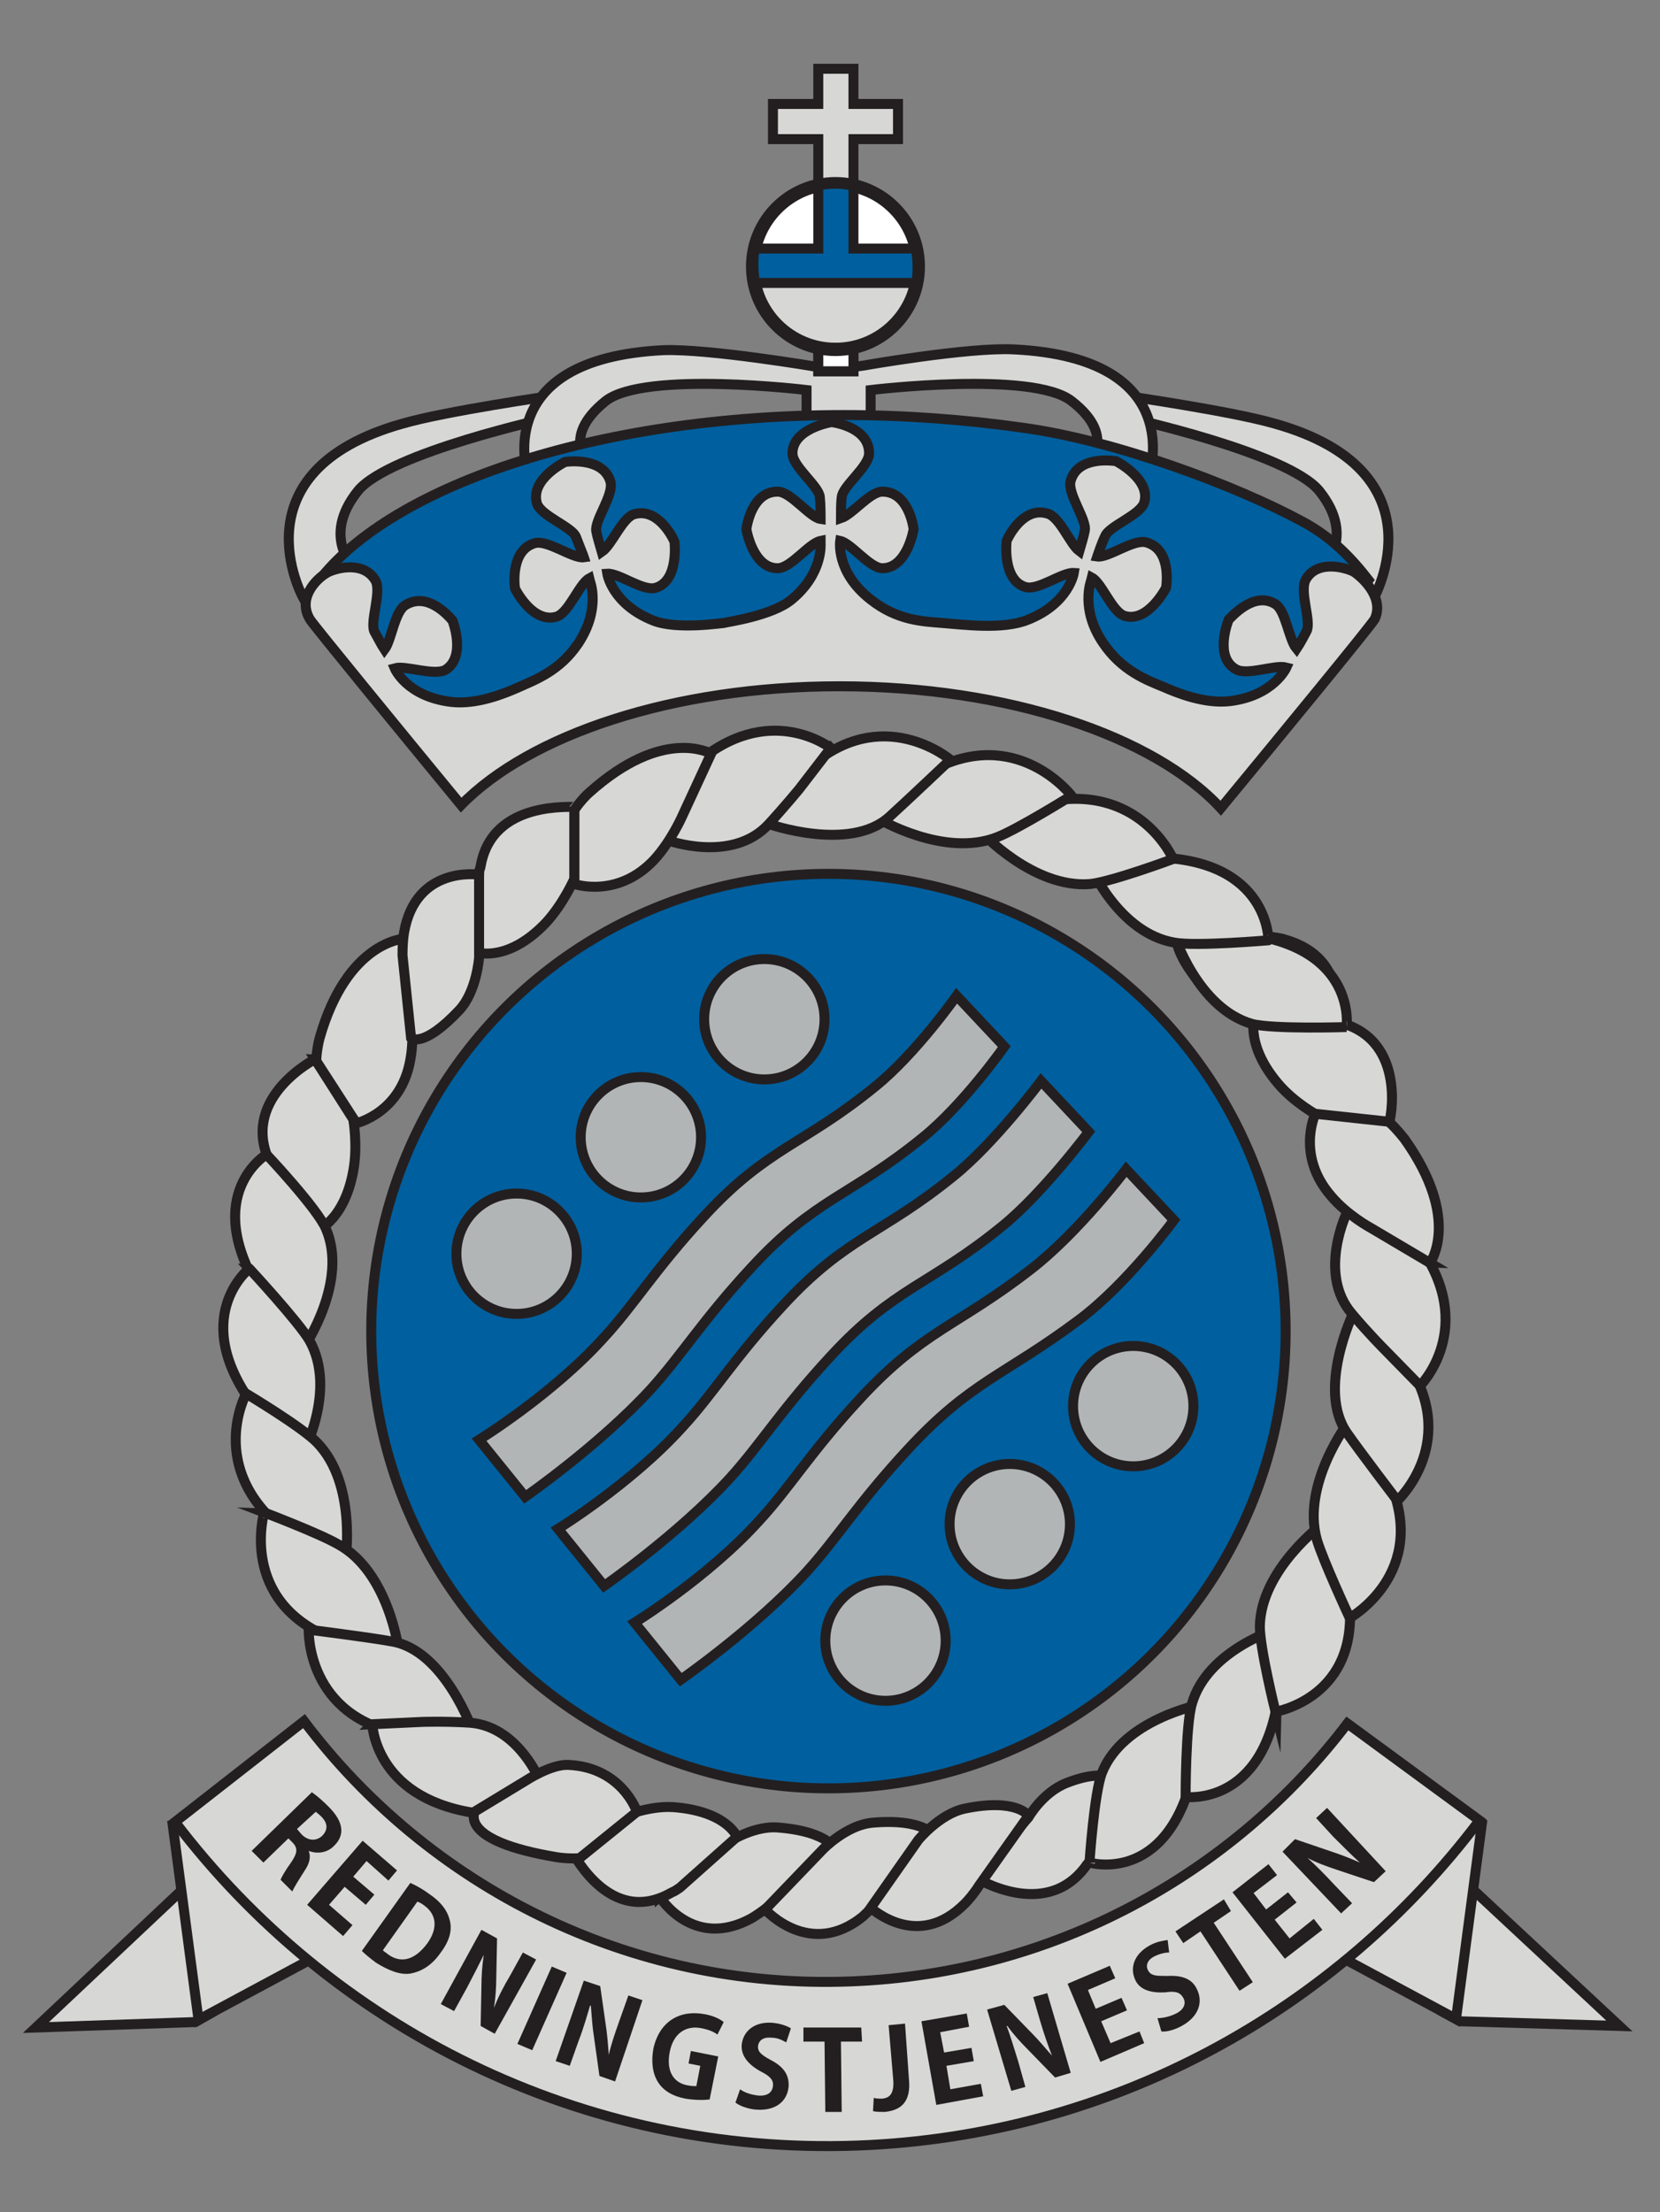 <?xml version="1.0" encoding="utf-8"?>
<!-- Generator: Adobe Illustrator 27.1.1, SVG Export Plug-In . SVG Version: 6.00 Build 0)  -->
<svg version="1.1" id="Layer_1" xmlns="http://www.w3.org/2000/svg" xmlns:xlink="http://www.w3.org/1999/xlink" x="0px" y="0px"
	 viewBox="0 0 212.4 283" style="enable-background:new 0 0 212.4 283;" xml:space="preserve">
<rect x="0" y="0" width="212.4" height="283" fill="#808080" stroke="none"/>
<style type="text/css">
	.st0{fill:#D7D8D6;stroke:#231F20;stroke-width:1.276;stroke-miterlimit:10;}
	.st1{fill:#005F9E;stroke:#231F20;stroke-width:1.276;stroke-miterlimit:10;}
	.st2{fill:#FFFFFF;}
	.st3{fill:#D7D8D6;}
	.st4{fill:#FFFFFF;stroke:#231F20;stroke-width:1.276;stroke-miterlimit:10;}
	.st5{fill:none;stroke:#231F20;stroke-width:1.701;stroke-miterlimit:10;}
	.st6{fill:#B2B5B6;stroke:#231F20;stroke-width:1.276;stroke-miterlimit:10;}
	.st7{fill:#231F20;}
</style>
<g>
	<polygon class="st0" points="23.5,241.6 27.1,257.5 25,258.7 4.6,259.4 	"/>
	<polygon class="st0" points="22.1,233.5 25.4,258.4 40.1,250.5 24.9,233 	"/>
	<polygon class="st0" points="188.2,241.5 184.6,257.4 186.8,258.6 207.2,259.2 	"/>
	<polygon class="st0" points="189.6,233.4 186.3,258.3 171.6,250.4 186.8,232.9 	"/>
	<circle class="st1" cx="106" cy="170.3" r="58.5"/>
	<path class="st0" d="M70.9,50.6c0,0-13.9,2-19.4,3.6c-21.7,6.1-12.7,22.3-12.7,22.3l6.8-3.5c0,0-4.7-4.1,0.2-10.2
		c4-4.9,24.7-9.4,24.7-9.4L70.9,50.6z"/>
	<path class="st0" d="M143.7,50.6c0,0,13.9,2,19.4,3.6c21.7,6.1,12.7,22.3,12.7,22.3l-6.8-3.5c0,0,4.7-4.1-0.2-10.2
		c-4-4.9-24.7-9.4-24.7-9.4L143.7,50.6z"/>
	<path class="st0" d="M129.7,44.7c-5.8-0.3-19.4,2.1-19.4,2.1l-2.4,0.3v-1.1l-0.6,0.1l-0.6-0.1v0.3l-2.4,0.6c0,0-13.6-2.3-19.4-2.1
		c-22.5,1.1-17.3,16.2-17.3,16.2l8.1-1.3c0,0-4.3-3.5,1.8-8.4c5-3.9,25.7-1.4,25.7-1.4v4.5h3.5h1.2h3.5v-4.5c0,0,20.7-2.5,25.7,1.4
		c6.2,4.8,1.8,8.4,1.8,8.4l8.1,1.3C147,60.8,152.2,45.8,129.7,44.7z"/>
	<path class="st1" d="M175.1,74.2c-2.1-2.7-4.7-5.5-8.5-7.5c-8.3-4.5-23.9-10.4-35.9-12c-7.1-1-14.8-1.6-22.7-1.6
		c-31.9,0-58.9,9.3-67.8,22l17.6,22.7c0,0,17.5-10,24.1-10.9c52.3-7.4,74.1,11.2,74.1,11.2L175.1,74.2z"/>
	<polygon class="st0" points="114.9,13.3 109.2,13.3 109.2,8.8 104.7,8.8 104.7,13.3 98.9,13.3 98.9,17.8 104.7,17.8 104.7,47.5 
		109.2,47.5 109.2,17.8 114.9,17.8 	"/>
	<g>
		<path class="st2" d="M96.3,34.2c0.2-5.7,4.8-10.2,10.5-10.2s10.4,4.5,10.5,10.2H96.3z"/>
	</g>
	<g>
		<path class="st3" d="M96.3,34.5c0.2,5.7,4.8,10.2,10.5,10.2s10.4-4.5,10.5-10.2H96.3z"/>
	</g>
	<rect x="104.7" y="44.5" class="st4" width="4.5" height="3"/>
	<circle class="st5" cx="106.9" cy="34.1" r="10.6"/>
	<path class="st1" d="M109.2,23.8c-0.7-0.2-1.5-0.3-2.3-0.3c-0.8,0-1.5,0.1-2.2,0.2v8.1h-8.1c-0.2,0.7-0.2,1.5-0.2,2.2
		s0.1,1.5,0.2,2.2h8.1h4.5h8c0.2-0.7,0.2-1.5,0.2-2.2s-0.1-1.5-0.2-2.2h-8V23.8z"/>
	<path class="st0" d="M173.3,73.2c-0.6-0.4-4.6-1.8-6.2,0.9c-0.9,1.5,0.7,5.3,0.1,6.6c-0.3,0.6-0.9,1.7-1.3,2.3
		c-1-1.2-1.4-4.9-2.7-5.7c-2.7-1.7-5.5,1.5-6,2c0,0-1.9,4.7,0.9,6.3c1.4,0.9,5-0.6,6.5-0.2l0,0c0,0-1.6,3.6-7.2,4.3
		c-3.3,0.4-6.9-1.1-8.5-1.8c-2.2-0.9-5.4-2.1-7.8-5.7c-2.9-4.3-1.5-7.9-1.5-7.9l0.1-0.4c1.3,0.7,2.6,4.4,4.2,4.9
		c3,0.9,5.3-3.6,5.3-3.6c0.1-0.7,0.6-4.9-2.5-5.8c-1.6-0.5-4.9,2-6.3,1.8l0.1-0.3c0,0,0.5-1.5,0.9-2.3c0.5-1.3,4.5-2.7,5-4.3
		c0.9-3-3.6-5.3-3.6-5.3c-0.7-0.1-4.9-0.6-5.8,2.5c-0.5,1.6,2.1,5,1.8,6.4c-0.1,0.6-0.5,1.9-0.7,2.6c-1.2-0.9-2.5-4.4-4.1-4.8
		c-3-0.9-4.9,2.8-5.2,3.5c0,0-0.6,5,2.4,5.9c1.6,0.5,4.7-1.9,6.2-1.8l0,0c0,0-0.6,3.9-5.9,6c-3.2,1.3-8.3,0.6-11,0.4
		c-2.4-0.2-5.7-0.3-9.1-3c-4.5-3.5-3.9-7.5-3.9-7.5l0,0c1.4,0.3,3.8,3.5,5.4,3.5c3.2,0,4-5,4-5c-0.1-0.7-0.8-4.8-4-4.8
		c-1.6,0-3.8,2.9-5.3,3.4c0-0.7,0-2,0.1-2.7c0.1-1.4,3.5-3.9,3.5-5.6c0-3.2-4.1-3.9-4.8-4c0,0-5,0.8-5,4c0,1.7,3.4,4.2,3.5,5.6
		c0.1,0.9,0.1,2.5,0.1,2.5l0,0.3c-1.4-0.2-3.8-3.5-5.5-3.5c-3.2,0-3.9,4.1-4,4.8c0,0,0.8,5,4,5c1.7,0,4-3.2,5.5-3.5l0,0.4
		c0,0,0.3,3.8-3.7,7.1c-2.5,2.1-8.4,2.9-8.7,3c-0.2,0-6,0.9-9-0.3c-5.3-2.1-5.9-6-5.9-6l0,0c1.5-0.1,4.6,2.3,6.2,1.8
		c3-0.9,2.4-5.9,2.4-5.9c-0.3-0.7-2.2-4.4-5.2-3.5c-1.5,0.5-2.8,3.9-4.1,4.8c-0.2-0.7-0.6-2-0.7-2.6c-0.3-1.4,2.3-4.7,1.8-6.4
		c-0.9-3-5.1-2.6-5.8-2.5c0,0-4.5,2.2-3.6,5.3c0.5,1.6,4.5,3,5,4.3c0.3,0.8,0.9,2.3,0.9,2.3l0.1,0.3c-1.4,0.2-4.7-2.3-6.3-1.8
		c-3,0.9-2.6,5.1-2.5,5.8c0,0,2.2,4.5,5.3,3.6c1.6-0.5,2.9-4.2,4.2-4.9l0.1,0.4c0,0,1.4,3.5-1.5,7.9c-2.4,3.6-5.6,4.7-7.8,5.7
		c-1.6,0.7-5.2,2.2-8.5,1.8c-5.7-0.7-7.2-4.3-7.2-4.3l0,0c1.4-0.4,5,1,6.5,0.2c2.7-1.7,0.9-6.3,0.9-6.3c-0.5-0.6-3.2-3.7-6-2
		c-1.4,0.8-1.8,4.5-2.7,5.7c-0.4-0.6-1-1.8-1.3-2.3c-0.6-1.3,1-5.2,0.1-6.6c-1.7-2.7-5.6-1.3-6.2-0.9c-1.4,0.8-3.8,3.3-2.1,6
		c0.6,0.9,11.4,14.1,19.3,23.7c8.8-9,27.1-15.2,48.4-15.2c21.6,0,40.3,6.4,48.8,15.6c8-9.7,19.1-23.2,19.7-24.2
		C177.1,76.6,174.6,74.1,173.3,73.2z"/>
	<path class="st6" d="M67.2,191.5c0,0,9.5-6.6,16.1-13.8c3.9-4.3,6.6-8.8,12.9-15.6c8.1-8.8,12.7-9.1,21.9-16.6
		c5.2-4.2,10.4-11.6,10.4-11.6l-6.1-6.5c0,0-5.2,7.4-10.4,11.6c-9.2,7.5-13.8,7.8-21.9,16.6c-6.3,6.8-9,11.4-12.9,15.6
		c-6.5,7.2-15.9,13-15.9,13L67.2,191.5z"/>
	<path class="st6" d="M77.3,202.9c0,0,9.5-6.6,16.1-13.8c3.9-4.3,6.6-8.8,12.9-15.6c8.1-8.8,12.7-9.1,21.9-16.6
		c5.2-4.2,11.1-12.1,11.1-12.1l-6.1-6.5c0,0-5.9,7.9-11.1,12.1c-9.2,7.5-13.8,7.8-21.9,16.6c-6.3,6.8-9,11.4-12.9,15.6
		c-6.5,7.2-15.9,13-15.9,13L77.3,202.9z"/>
	<path class="st6" d="M87.1,214.9c0,0,9.5-6.6,16.1-13.8c3.9-4.3,6.6-8.8,12.9-15.6c8.1-8.8,12.4-9.5,21.9-16.6
		c6.2-4.6,12.2-12.8,12.2-12.8l-6.1-6.5c0,0-6.1,8.1-12.2,12.8c-9.4,7.3-13.8,7.8-21.9,16.6c-6.3,6.8-9,11.4-12.9,15.6
		c-6.5,7.2-15.9,13-15.9,13L87.1,214.9z"/>
	<circle class="st6" cx="66.1" cy="160.4" r="7.7"/>
	<circle class="st6" cx="82" cy="145.5" r="7.7"/>
	<circle class="st6" cx="97.8" cy="130.4" r="7.7"/>
	<circle class="st6" cx="113.3" cy="209.9" r="7.7"/>
	<circle class="st6" cx="129.2" cy="195" r="7.7"/>
	<circle class="st6" cx="145" cy="179.9" r="7.7"/>
	<path class="st0" d="M189.3,232.9l-16.9-12.4c-14.6,19.2-37.5,32-63.5,33c-28.4,1.1-54.1-12.2-70-33.3l-16.5,12.9
		c19.9,26.2,51.9,42.7,87.3,41.4C142.3,273.3,171,257.2,189.3,232.9z"/>
	<g>
		<g>
			<path class="st0" d="M138.9,238.8c0.3-0.5,0.2-0.1,0.8-1.2l4.3-8.7c0,0-1.1-3.3-7.5-0.8c-3.1,1.2-4.9,4.4-4.9,4.4l-6.7,7.8
				C124.9,240.2,133.7,245.8,138.9,238.8z"/>
			<path class="st0" d="M34.3,148.2c0.2,0.5,0,0.2,0.6,1.3l5.2,8.2c0,0,3.9-1.2,5.1-7.9c0.6-3.2,0-6.6,0-6.6l-4.9-7.7
				C40.4,135.5,31,140.2,34.3,148.2z"/>
			<path class="st0" d="M40.9,132.8c-0.3,1.1-0.5,2.8-0.4,3l5.1,7.9c0,0,5.7-1.3,6.9-8.1c0.6-3.2,0-6.6,0-6.6l-0.8-8.9
				C51.6,120.1,44.4,120.5,40.9,132.8z"/>
			<path class="st0" d="M33.2,165.1c0.6,1,1.8,2.4,2,2.5l3.8,4.6c0,0,5.6-8.3,2.7-15c-1.1-2.6-7.6-9.5-7.6-9.5
				S25.7,152.7,33.2,165.1z"/>
			<path class="st0" d="M32.7,180.2c0.7,0.9,1.5,1.9,1.7,1.9l4.2,4.2c0,0,4.6-8.4,1-14.8c-1.4-2.4-7.7-9.2-7.7-9.2
				S23.9,168.6,32.7,180.2z"/>
			<path class="st0" d="M36.4,195.8c0.9,0.7,2,1.4,2.1,1.4l5.7,2.5c0,0,1.5-9.8-3.6-15.1c-1.9-2-9.1-6.3-9.1-6.3
				S26.3,187.8,36.4,195.8z"/>
			<path class="st0" d="M42.4,209.6c1,0.4,2.3,0.8,2.4,0.7L51,211c0,0-1.3-9.9-7.7-13.4c-2.4-1.4-9.5-4.1-9.5-4.1
				S30.5,204.8,42.4,209.6z"/>
			<path class="st0" d="M51.8,221.9c1.1,0.2,2.4,0.3,2.5,0.2l6.2-0.6c0,0-3.6-10.4-10.4-11.5c-2.7-0.5-10.6-1.5-10.6-1.5
				S39.1,219.8,51.8,221.9z"/>
			<path class="st0" d="M60.4,231.9c1.1,0.2,2.6,0.8,2.7,0.7l6.6-3.4c0,0-2.8-8.3-9.6-8.8c-3.3-0.2-6.1-0.1-6.1-0.1l-6.4,0.3
				C47.7,220.5,47.8,229.8,60.4,231.9z"/>
			<path class="st0" d="M96.2,245.4c0.5-0.3,1.4-0.9,2.4-1.7l8.5-6.8c0,0-0.8-2.6-7.7-3.1c-3.3-0.2-6.7,2.2-6.7,2.2l-8.3,6.7
				C84.4,242.6,88.6,249.6,96.2,245.4z"/>
			<path class="st0" d="M110.4,245.2c0.4-0.4,1.2-1.1,2.1-2l7.2-8.2c0,0-1.3-2.4-8.1-1.8c-3.3,0.3-6.3,3.4-6.3,3.4l-7.4,7.7
				C97.9,244.3,103.6,250.7,110.4,245.2z"/>
			<path class="st0" d="M123.5,243.5c0.4-0.4,1.1-1.2,1.8-2.3l6.3-8.9c0,0-1.5-2.3-8.2-0.9c-3.2,0.7-5.9,4-5.9,4l-6.1,8.7
				C111.5,244.1,117.4,249.7,123.5,243.5z"/>
			<path class="st0" d="M85.8,242.2c0.5-0.3,0.2,0,1.2-0.7l7.3-6.5c0,0-1.3-3.3-8.2-3.8c-3.3-0.2-6.9,1.4-6.9,1.4l-5.8,4.7
				C73.5,237.2,78.1,246.5,85.8,242.2z"/>
			<path class="st0" d="M71.2,237.6c1.1,0.2,2.9,0.2,3,0.1l7.3-5.9c0,0-1.9-5.7-8.8-6c-2.2-0.1-5.4,2-5.4,2l-6.6,4
				C60.8,231.9,58.6,235.5,71.2,237.6z"/>
			<g>
				<g>
					<path class="st0" d="M152.6,227.1c0.3-1.1,0.4-3,0.3-3.1l0.6-5.9c0,0-9.8,1.9-12.5,8.7c-1,2.6-1.6,11.5-1.6,11.5
						S149.2,241.2,152.6,227.1z"/>
					<path class="st0" d="M163.6,216.8c0.1-1.1,0.2-2.4,0.1-2.5l0-6c0,0-9.2,2.7-11.2,9.7c-0.8,2.7-0.8,11.9-0.8,11.9
						S161.7,231.2,163.6,216.8z"/>
					<path class="st0" d="M172.6,204.5c-0.1-1.1-0.9-3.7-1-3.8l-2.3-5.8c0,0-8,5.9-8.1,13.2c0,2.8,2,10.9,2,10.9
						S174.1,217.2,172.6,204.5z"/>
					<path class="st0" d="M177.8,189.5c-0.4-1-1.3-2.5-1.5-2.6l-3.8-4.9c0,0-6,7.9-4,15c0.8,2.7,4.2,10,4.2,10
						S182.9,201.3,177.8,189.5z"/>
					<path class="st0" d="M179.7,173.8c-0.7-0.9-1.5-1.9-1.7-1.9l-4.8-4c0,0-4.8,9.9-0.8,15.5c1.6,2.3,6.4,8.6,6.4,8.6
						S187.1,184.3,179.7,173.8z"/>
					<path class="st0" d="M181.6,159.4c-0.7-0.9-1.9-2.2-2.1-2.2l-7.1-2.2c0,0-3.9,7.9,0.6,13.1c2.1,2.5,4.1,4.5,4.1,4.5l4.6,4.7
						C181.7,177.3,189.1,169.9,181.6,159.4z"/>
					<path class="st0" d="M164.4,120.2c-0.5-0.2-1.6-0.3-2.9-0.5l-10.9-1.2c0,0-1.3,2.4,3.2,7.6c2.1,2.5,6.3,3.2,6.3,3.2l10.6,1.1
						C170.8,130.5,172.8,122.6,164.4,120.2z"/>
					<path class="st0" d="M171.7,130.9c-0.5-0.2-0.1-0.2-1.4-0.3l-9.7-1c0,0-1.5,3.8,2.9,9c2.1,2.5,5.1,4.1,5.1,4.1l9.1,1
						C177.9,143.6,180.1,133.3,171.7,130.9z"/>
					<path class="st0" d="M179.7,145.7c-0.7-0.9-1.9-2.2-2.1-2.2l-9.3-1c0,0-2.5,5.3,2,10.5c2.1,2.5,5.1,4.1,5.1,4.1l7.6,4.5
						C182.9,161.6,187.1,156.1,179.7,145.7z"/>
				</g>
				<g>
					<path class="st0" d="M159.3,119.5c-1.1-0.1-3-0.1-3.1,0l-6,0c0,0,3,9.5,10,11.5c2.7,0.7,12.1,0.4,12.1,0.4
						S173.7,121.3,159.3,119.5z"/>
					<path class="st0" d="M147.8,109.7c-1.1,0-2.4,0-2.5,0.2l-5.9,0.7c0,0,3.7,8.8,10.9,10c2.7,0.5,12-0.3,12-0.3
						S162.4,110,147.8,109.7z"/>
					<path class="st0" d="M133.4,102.7c-1.1,0.3-2.3,0.7-2.4,0.8l-5.5,2.9c0,0,6.7,7.3,14,6.7c2.8-0.3,10.6-3.2,10.6-3.2
						S145.8,99.9,133.4,102.7z"/>
					<path class="st0" d="M118.8,98.8c-1,0.6-2,1.3-2.1,1.5l-4.4,4.4c0,0,8.5,5.1,15.3,2.4c2.6-1,9.5-5.3,9.5-5.3
						S130,92.5,118.8,98.8z"/>
					<path class="st0" d="M103.4,98.3c-0.8,0.7-1.7,1.7-1.7,1.9l-3.4,5.2c0,0,10.4,3.7,15.5-0.9c2.1-1.9,7.8-7.3,7.8-7.3
						S112.9,89.8,103.4,98.3z"/>
					<path class="st0" d="M88.8,97.9c-0.8,0.7-1.9,2.1-1.9,2.3l-1.5,7.3c0,0,8.2,3,12.9-2c2.2-2.4,4-4.6,4-4.6l4-5.2
						C106.4,95.8,98.4,89.4,88.8,97.9z"/>
					<path class="st0" d="M51.7,119.3c-0.1,0.6-0.2,1.6-0.2,2.9l1.1,10.6c0,0,1.5,1.4,6.2-3.6c2.2-2.4,2.5-6.7,2.5-6.7v-10.6
						C61.2,111.9,53.2,110.7,51.7,119.3z"/>
					<path class="st0" d="M61.5,110.8c-0.1,0.6-0.2,0.2-0.2,1.4v9.7c0,0,3.9,1.1,8.6-3.9c2.2-2.4,3.6-5.6,3.6-5.6v-9.2
						C73.5,103.4,63,102.2,61.5,110.8z"/>
					<path class="st0" d="M75.4,101.4c-0.8,0.7-1.9,2.1-1.9,2.3v9.4c0,0,5.5,1.9,10.2-3.1c2.2-2.4,3.6-5.6,3.6-5.6l3.7-8
						C90.8,96.4,84.9,92.9,75.4,101.4z"/>
				</g>
			</g>
		</g>
		<g>
			<path class="st7" d="M39.5,236.8c0.3,0.8,0.1,1.6-0.5,2.5c-0.7,1.1-1.4,2.2-1.6,2.7l-1.5-1.5c0.1-0.3,0.6-1.2,1.4-2.3
				c0.8-1.2,0.8-1.8,0.1-2.5l-0.5-0.5l-3.2,3.1l-1.5-1.5l7.7-7.5c0.6,0.4,1.4,1.1,2.1,1.8c1,1,2.8,3.1,0.7,5.1
				C41.8,237.1,40.5,237.2,39.5,236.8L39.5,236.8z M38.6,234.7c0.8,0.8,1.8,0.9,2.6,0.2c1-1,0.5-1.9-0.1-2.5
				c-0.3-0.3-0.6-0.5-0.7-0.6L38,234L38.6,234.7z"/>
			<path class="st7" d="M43.9,247.7l-4.6-4l7.1-8.2l4.4,3.8l-1.1,1.3l-2.8-2.5l-1.7,2l2.7,2.3l-1.1,1.3l-2.7-2.3l-2,2.3l3,2.6
				L43.9,247.7z"/>
			<path class="st7" d="M52.5,240.9c0.7,0.3,1.6,0.8,2.4,1.4c1.5,1,2.3,2.1,2.6,3.2c0.4,1.3,0.1,2.7-1.1,4.3
				c-1.3,1.9-2.8,2.5-3.9,2.7c-1.3,0.2-2.8-0.4-4.4-1.4c-0.8-0.6-1.4-1.1-1.8-1.5L52.5,240.9z M49,249.5c0.1,0.2,0.4,0.3,0.6,0.5
				c1.6,1.2,3.4,0.9,5.1-1.4c1.4-2,1.1-3.7-0.4-4.8c-0.4-0.3-0.6-0.4-0.9-0.5L49,249.5z"/>
			<path class="st7" d="M63.3,260.2l-1.8-1l0.1-5.1c0-1.3,0.1-2.7,0.3-4l0,0c-0.6,1.2-1.3,2.6-2.2,4.3l-1.6,2.9l-1.7-0.9l5.2-9.5
				l2,1.1l-0.1,5c0,1.2-0.1,2.7-0.3,3.9l0,0c0.5-1.3,1.2-2.7,2.1-4.2l1.6-2.9l1.7,0.9L63.3,260.2z"/>
			<path class="st7" d="M70.6,251.6l1.9,0.8l-4.4,9.9l-1.9-0.8L70.6,251.6z"/>
			<path class="st7" d="M78.7,266.3l-2-0.7l-0.7-5c-0.2-1.2-0.3-2.7-0.4-4l-0.1,0c-0.4,1.3-0.8,2.8-1.5,4.6l-1.1,3.1l-1.8-0.6
				l3.6-10.3l2.1,0.7l0.7,4.9c0.2,1.2,0.3,2.7,0.4,3.9l0,0c0.3-1.4,0.8-2.8,1.4-4.5l1.1-3.1l1.8,0.6L78.7,266.3z"/>
			<path class="st7" d="M90.8,268.6c-0.7,0.1-1.9,0.1-3.1-0.1c-1.6-0.3-2.8-1-3.5-2.1c-0.7-1.1-0.9-2.6-0.6-4.3
				c0.8-3.6,3.5-5,6.6-4.4c1.1,0.2,1.9,0.6,2.4,1l-0.8,1.6c-0.4-0.3-1-0.6-2-0.8c-1.9-0.4-3.6,0.5-4.1,3c-0.5,2.5,0.5,4,2.3,4.3
				c0.5,0.1,0.9,0.1,1.1,0.1l0.5-2.6l-1.5-0.3l0.3-1.6l3.5,0.7L90.8,268.6z"/>
			<path class="st7" d="M100.6,261.3c-0.4-0.2-1-0.6-1.9-0.6c-1.1-0.1-1.6,0.4-1.7,1c-0.1,0.8,0.4,1.2,1.7,1.9
				c1.7,0.9,2.3,2,2.2,3.4c-0.2,1.9-1.7,3.1-4.2,2.9c-1.1-0.1-2.1-0.5-2.6-0.9l0.6-1.7c0.5,0.4,1.4,0.7,2.3,0.8
				c1.2,0.1,1.8-0.4,1.9-1.2c0.1-0.8-0.4-1.3-1.6-1.9c-1.6-0.9-2.5-2-2.4-3.4c0.2-1.8,1.7-3,4-2.8c1,0.1,1.8,0.4,2.3,0.7
				L100.6,261.3z"/>
			<path class="st7" d="M110.3,261.2l-2.7,0l0.1,9l-2.1,0l-0.1-9l-2.7,0l0-1.8l7.4,0L110.3,261.2z"/>
			<path class="st7" d="M116.3,266c0.3,3-1.1,4-3.1,4.2c-0.5,0-1.1,0-1.5-0.1l0.1-1.7c0.3,0.1,0.6,0.1,1.1,0.1
				c0.9-0.1,1.5-0.6,1.4-2.3l-0.6-7.1l2.1-0.2L116.3,266z"/>
			<path class="st7" d="M125.8,268.2l-6,1.1l-1.9-10.7l5.8-1l0.3,1.7l-3.7,0.7l0.5,2.6l3.5-0.6l0.3,1.7l-3.5,0.6l0.5,3l3.9-0.7
				L125.8,268.2z"/>
			<path class="st7" d="M137,265.2l-2,0.6l-3.5-3.6c-0.9-0.9-1.9-2-2.6-3l-0.1,0c0.5,1.3,0.9,2.7,1.5,4.6l0.9,3.2l-1.8,0.5
				l-3.1-10.4l2.2-0.6l3.5,3.6c0.9,0.9,1.8,2,2.6,2.9l0,0c-0.5-1.3-1-2.7-1.5-4.4l-0.9-3.1l1.8-0.5L137,265.2z"/>
			<path class="st7" d="M146.4,261.4l-5.6,2.4l-4.2-10l5.4-2.3l0.7,1.6l-3.5,1.5l1,2.4l3.3-1.4l0.7,1.6l-3.3,1.4l1.2,2.8l3.7-1.5
				L146.4,261.4z"/>
			<path class="st7" d="M149.6,249.8c-0.4,0-1.1,0.1-1.9,0.5c-1,0.5-1.1,1.3-0.8,1.8c0.4,0.7,1,0.7,2.5,0.7c1.9-0.1,3.1,0.4,3.7,1.6
				c0.9,1.7,0.3,3.6-1.9,4.8c-0.9,0.5-2,0.8-2.6,0.7l-0.5-1.7c0.7,0,1.6-0.2,2.4-0.6c1-0.5,1.3-1.3,0.9-2c-0.4-0.7-1-0.9-2.3-0.7
				c-1.8,0.1-3.2-0.3-3.8-1.5c-0.8-1.6-0.2-3.4,1.8-4.5c0.9-0.5,1.7-0.6,2.3-0.7L149.6,249.8z"/>
			<path class="st7" d="M157.5,244.5l-2.2,1.5l5,7.6l-1.7,1.1l-5-7.6l-2.2,1.5l-1-1.5l6.2-4.1L157.5,244.5z"/>
			<path class="st7" d="M169.2,246.9l-4.8,3.7l-6.7-8.5l4.6-3.6l1.1,1.4l-3,2.3l1.6,2.1l2.8-2.2l1.1,1.3l-2.8,2.2l1.9,2.4l3.1-2.5
				L169.2,246.9z"/>
			<path class="st7" d="M177.3,239.4l-1.5,1.4l-4.8-1.6c-1.2-0.4-2.6-0.9-3.7-1.5l0,0c1,0.9,2.1,2,3.4,3.4l2.3,2.4l-1.4,1.3
				l-7.5-7.9l1.6-1.6l4.7,1.6c1.2,0.4,2.5,0.9,3.6,1.4l0,0c-1-0.9-2.1-2-3.4-3.3l-2.2-2.4l1.4-1.3L177.3,239.4z"/>
		</g>
	</g>
</g>
</svg>
